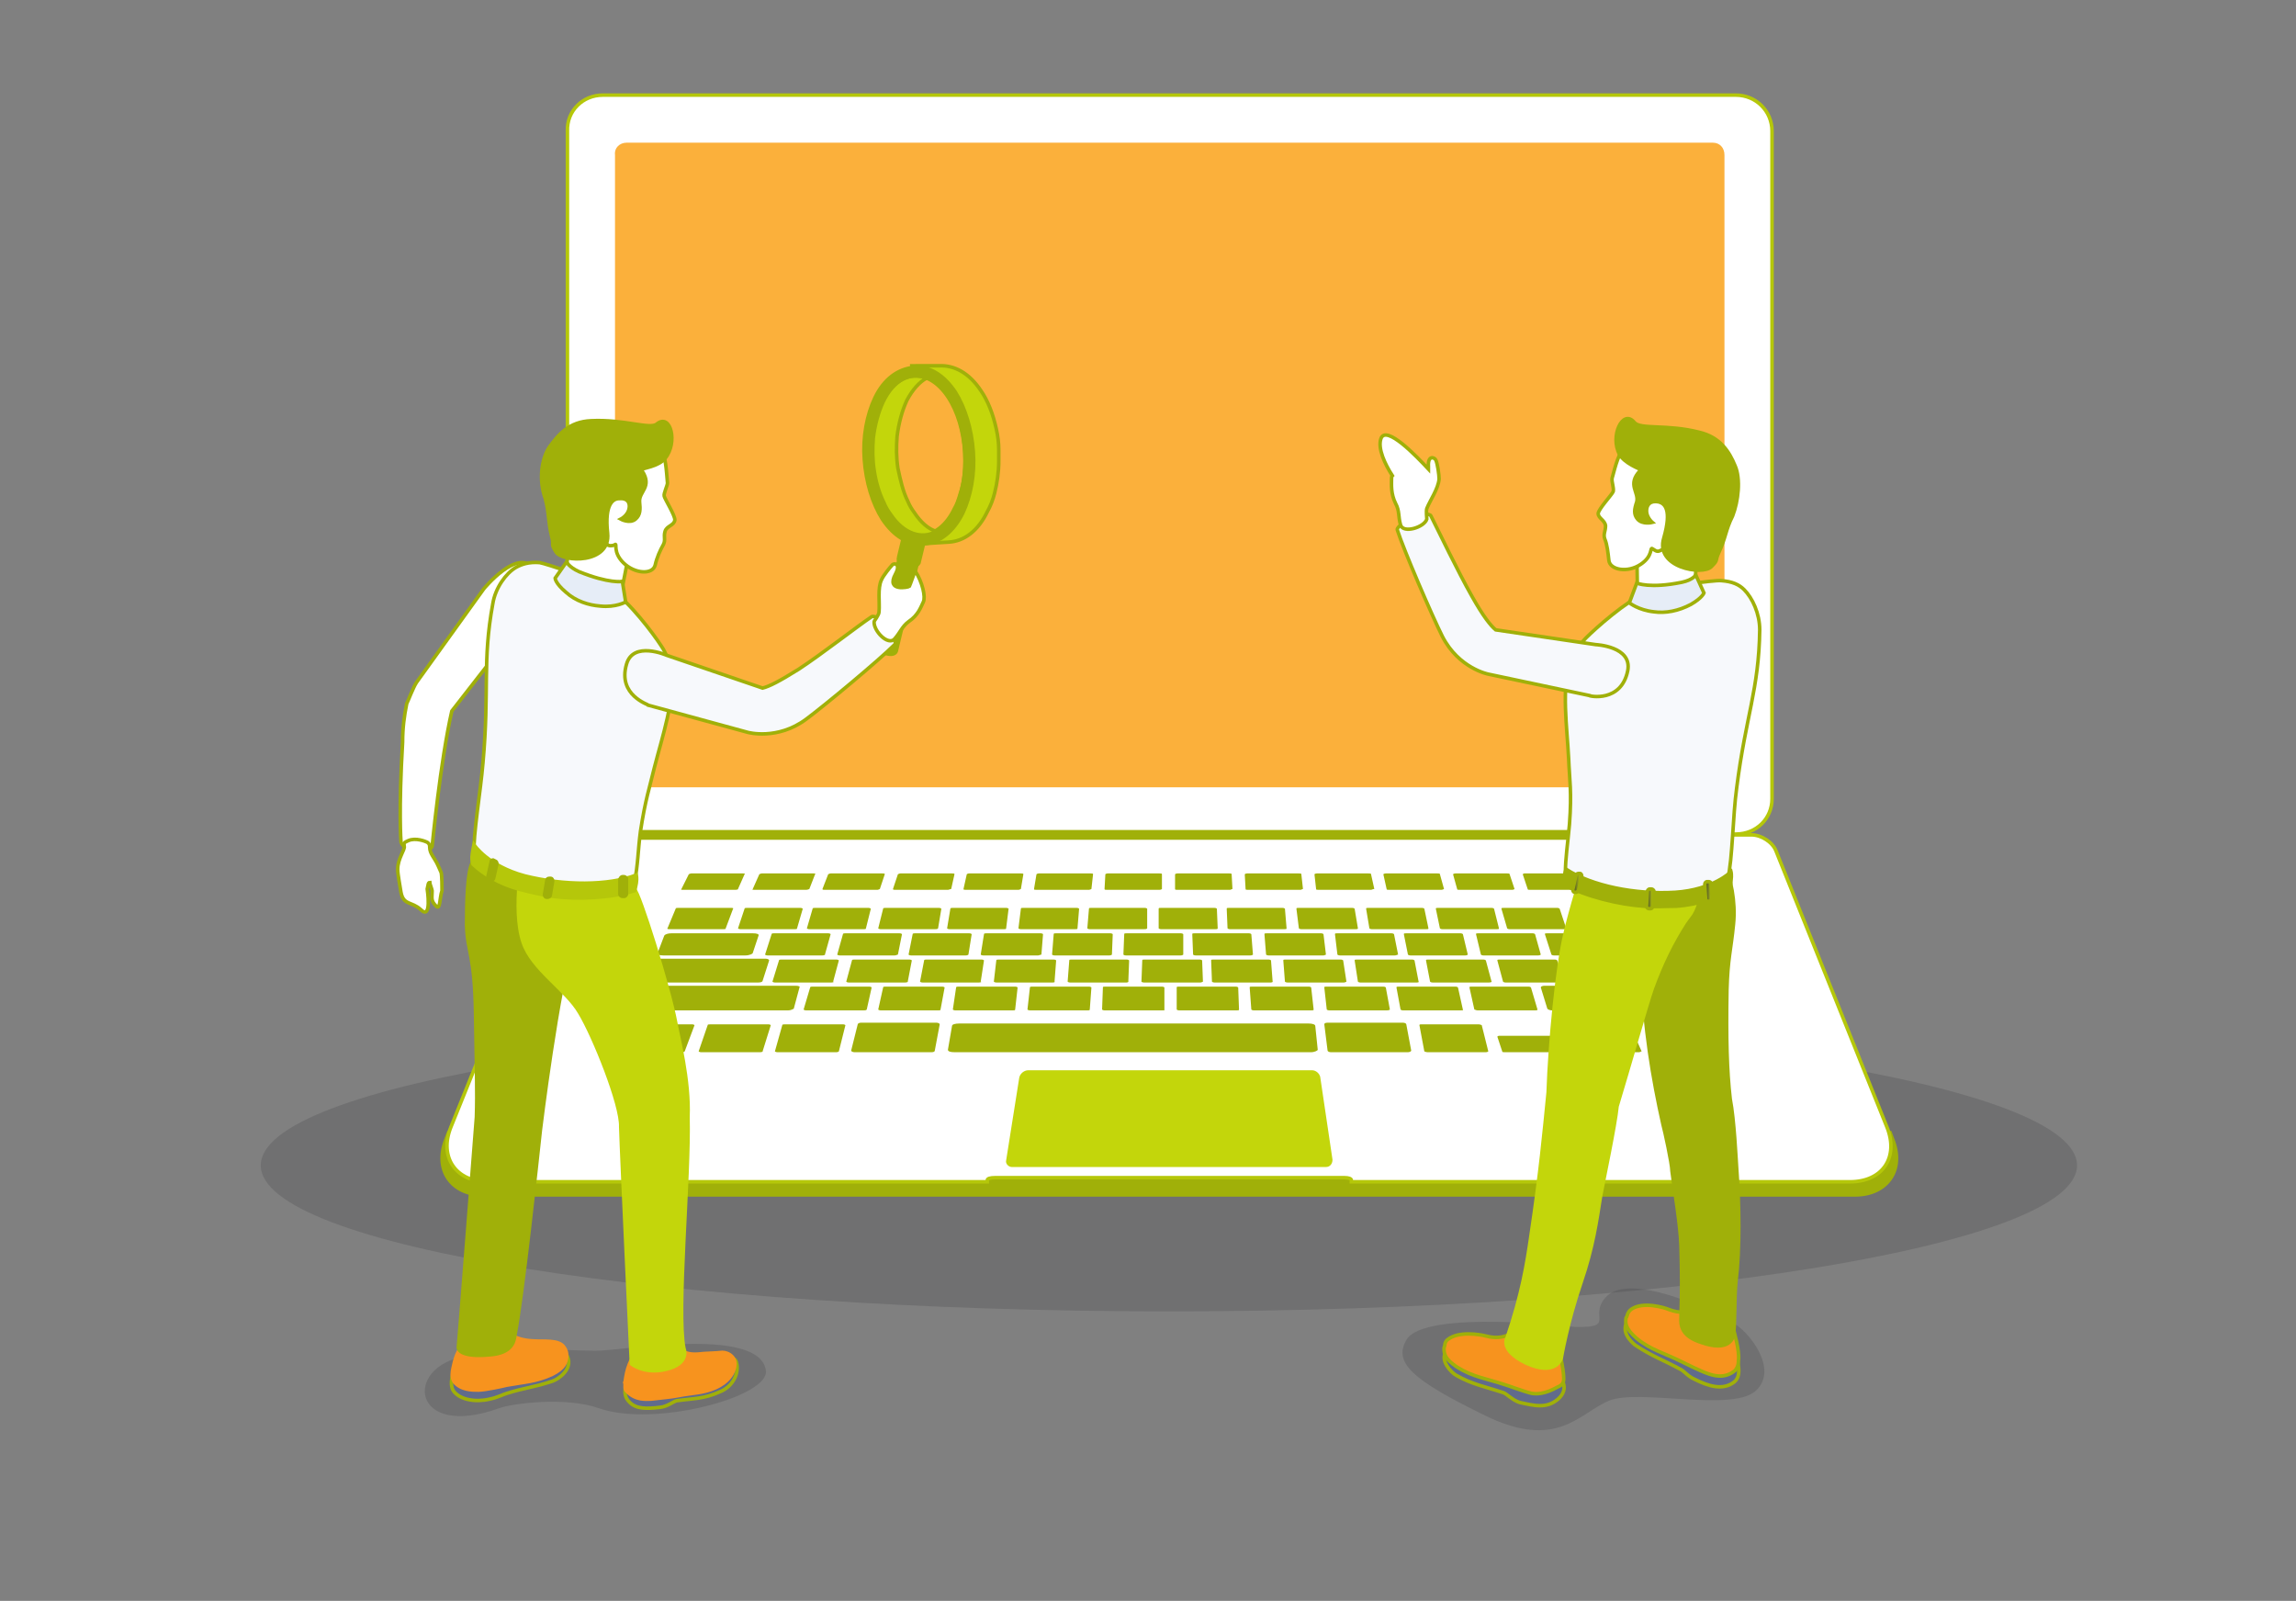 <?xml version="1.0" encoding="utf-8"?>
<!-- Generator: Adobe Illustrator 26.2.1, SVG Export Plug-In . SVG Version: 6.00 Build 0)  -->
<svg version="1.1" id="レイヤー_1" xmlns="http://www.w3.org/2000/svg" xmlns:xlink="http://www.w3.org/1999/xlink" x="0px"
	 y="0px" viewBox="0 0 280 195.2" style="enable-background:new 0 0 280 195.2;" xml:space="preserve">
<rect x="0" y="0" width="280" height="195.2" fill="#808080" stroke="none"/>
<style type="text/css">
	.st0{opacity:0.24;fill:#414046;enable-background:new    ;}
	.st1{fill:#A0B009;stroke:#A0B009;stroke-width:0.43;stroke-miterlimit:10;}
	.st2{fill:#FFFFFF;stroke:#B5C70A;stroke-width:0.43;stroke-miterlimit:10;}
	.st3{fill:#FBB03B;}
	.st4{fill:#C3D60B;}
	.st5{fill:#A0B009;}
	.st6{fill:#616B8C;stroke:#A0B009;stroke-width:0.43;stroke-miterlimit:10;}
	.st7{fill:#F7931E;stroke:#A0B009;stroke-width:0.43;stroke-miterlimit:10;}
	.st8{fill:#C3D60B;stroke:#C3D60B;stroke-width:0.43;stroke-miterlimit:10;}
	.st9{fill:#FFFFFF;stroke:#A0B009;stroke-width:0.43;stroke-miterlimit:10;}
	.st10{fill:#F7931E;stroke:#F7931E;stroke-width:0.43;stroke-miterlimit:10;}
	.st11{fill:#F7F9FC;stroke:#A0B009;stroke-width:0.43;stroke-miterlimit:10;}
	.st12{fill:#B5C70A;stroke:#B5C70A;stroke-width:0.43;stroke-miterlimit:10;}
	.st13{fill:#E6EDF7;stroke:#A0B009;stroke-width:0.43;stroke-miterlimit:10;}
	.st14{fill:#C3D60B;stroke:#A0B009;stroke-width:0.43;stroke-miterlimit:10;}
	.st15{fill:url(#SVGID_1_);stroke:#A0B009;stroke-width:0.43;stroke-miterlimit:10;}
	
		.st16{fill:url(#SVGID_00000035502053653949188770000000554542828987614654_);stroke:#A0B009;stroke-width:0.43;stroke-miterlimit:10;}
	
		.st17{fill:url(#SVGID_00000032644418943405356550000013375980817605423501_);stroke:#A0B009;stroke-width:0.43;stroke-miterlimit:10;}
	.st18{fill:none;}
</style>
<g>
	<g id="a">
	</g>
	<g id="b">
		<g id="c">
			<g>
				<g>
					<g>
						<path class="st0" d="M253.3,142.1c0,9.8-49.6,17.8-110.7,17.8s-110.8-7.9-110.8-17.8s49.6-17.8,110.8-17.8
							S253.3,132.3,253.3,142.1L253.3,142.1z"/>
						<path class="st1" d="M230.5,138.1H54.7c-0.2,0.5-0.3,0.8-0.3,0.8c-1.5,3.7,0.6,6.8,4.6,6.8h167.2c4,0,6.1-3.1,4.6-6.8
							L230.5,138.1L230.5,138.1z"/>
						<path class="st2" d="M230.1,137.4l-13.5-33.6c-0.4-1.1-1.8-2-3-2H71.5c-1.2,0-2.5,0.9-3,2L59.6,126L55,137.4
							c-1.5,3.7,0.6,6.7,4.5,6.7h60.9l0-0.2c0-0.2,0.4-0.3,0.9-0.3H164c0.4,0,0.8,0.1,0.8,0.3l0,0.2h60.8
							C229.6,144.1,231.6,141.1,230.1,137.4L230.1,137.4z"/>
						<path class="st2" d="M73.5,11.6h138.2c2.4,0,4.4,1.9,4.4,4.4v81.4c0,2.4-1.9,4.3-4.4,4.3H73.5c-2.4,0-4.3-1.9-4.3-4.3V16
							C69.1,13.5,71.1,11.6,73.5,11.6z"/>
						<path class="st3" d="M76.4,17.4h132.5c0.8,0,1.4,0.6,1.4,1.5v75.7c0,0.8-0.6,1.4-1.4,1.4H76.4c-0.8,0-1.4-0.6-1.4-1.4V18.9
							C74.9,18,75.6,17.4,76.4,17.4z"/>
						<path class="st4" d="M161.7,142.3h-38.3c-0.4,0-0.8-0.4-0.7-0.8l1.6-10.1c0.1-0.5,0.6-0.9,1.1-0.9H160c0.5,0,0.9,0.4,1,0.8
							l1.5,10.1C162.5,141.9,162.2,142.3,161.7,142.3L161.7,142.3z"/>
						<path class="st5" d="M88.2,113.3h-6.6c-0.2,0-0.3-0.1-0.2-0.1l1-2.4c0-0.1,0.2-0.1,0.3-0.1h6.5c0.2,0,0.3,0.1,0.2,0.1
							l-0.9,2.4C88.5,113.3,88.4,113.3,88.2,113.3z"/>
						<path class="st5" d="M100.3,116.5h-6.7c-0.2,0-0.3-0.1-0.3-0.1l0.8-2.5c0-0.1,0.2-0.1,0.3-0.1h6.6c0.2,0,0.3,0.1,0.3,0.1
							l-0.7,2.5C100.7,116.4,100.5,116.5,100.3,116.5z"/>
						<path class="st5" d="M101.4,119.8h-6.9c-0.2,0-0.3-0.1-0.3-0.1l0.8-2.6c0-0.1,0.2-0.1,0.3-0.1h6.7c0.2,0,0.3,0.1,0.3,0.1
							l-0.7,2.6C101.8,119.7,101.6,119.8,101.4,119.8z"/>
						<path class="st5" d="M105.3,123.2h-7c-0.2,0-0.3-0.1-0.3-0.1l0.8-2.7c0-0.1,0.2-0.1,0.3-0.1h6.9c0.2,0,0.3,0.1,0.3,0.1
							l-0.6,2.7C105.6,123.2,105.5,123.2,105.3,123.2z"/>
						<path class="st5" d="M83.2,128.3H76c-0.2,0-0.3-0.1-0.3-0.1l1.3-3.2c0-0.1,0.2-0.1,0.4-0.1h7c0.2,0,0.3,0.1,0.3,0.1l-1.2,3.2
							C83.5,128.2,83.4,128.3,83.2,128.3L83.2,128.3z"/>
						<path class="st5" d="M92.7,128.3h-7.2c-0.2,0-0.3-0.1-0.3-0.1l1.1-3.2c0-0.1,0.2-0.1,0.4-0.1h7c0.2,0,0.3,0.1,0.3,0.1l-1,3.2
							C93.1,128.2,92.9,128.3,92.7,128.3L92.7,128.3z"/>
						<path class="st5" d="M102,128.3h-7.2c-0.2,0-0.3-0.1-0.3-0.1l0.9-3.2c0-0.1,0.2-0.1,0.4-0.1h7c0.2,0,0.3,0.1,0.3,0.1l-0.8,3.2
							C102.3,128.2,102.2,128.3,102,128.3L102,128.3z"/>
						<path class="st5" d="M113.6,128.3h-9.4c-0.2,0-0.4-0.1-0.4-0.2l0.8-3.2c0-0.1,0.2-0.2,0.4-0.2h9.2c0.2,0,0.4,0.1,0.4,0.2
							l-0.6,3.2C114,128.2,113.9,128.3,113.6,128.3z"/>
						<path class="st5" d="M171.7,128.3h-9.4c-0.2,0-0.4-0.1-0.4-0.2l-0.4-3.2c0-0.1,0.1-0.2,0.4-0.2h9.2c0.2,0,0.4,0.1,0.4,0.2
							l0.6,3.2C172.1,128.2,171.9,128.3,171.7,128.3L171.7,128.3z"/>
						<path class="st5" d="M181.2,128.3h-7.1c-0.2,0-0.4-0.1-0.4-0.1l-0.6-3.2c0-0.1,0.1-0.1,0.3-0.1h6.9c0.2,0,0.4,0.1,0.4,0.1
							l0.8,3.2C181.5,128.2,181.4,128.3,181.2,128.3L181.2,128.3z"/>
						<path class="st5" d="M159.9,128.3h-43.5c-0.5,0-0.8-0.1-0.8-0.3l0.5-2.9c0-0.2,0.4-0.3,0.9-0.3h42.6c0.4,0,0.8,0.1,0.8,0.3
							l0.3,2.9C160.7,128.1,160.3,128.3,159.9,128.3L159.9,128.3z"/>
						<path class="st5" d="M114.4,123.2h-7c-0.2,0-0.3-0.1-0.3-0.1l0.6-2.7c0-0.1,0.2-0.1,0.3-0.1h6.9c0.2,0,0.3,0.1,0.3,0.1
							l-0.5,2.7C114.7,123.2,114.6,123.2,114.4,123.2z"/>
						<path class="st5" d="M123.5,123.2h-7c-0.2,0-0.3-0.1-0.3-0.1l0.4-2.7c0-0.1,0.2-0.1,0.3-0.1h6.9c0.2,0,0.3,0.1,0.3,0.1
							l-0.3,2.7C123.8,123.2,123.7,123.2,123.5,123.2z"/>
						<path class="st5" d="M132.6,123.2h-7c-0.2,0-0.3-0.1-0.3-0.1l0.3-2.7c0-0.1,0.2-0.1,0.3-0.1h6.9c0.2,0,0.3,0.1,0.3,0.1
							l-0.2,2.7C132.9,123.2,132.8,123.2,132.6,123.2L132.6,123.2z"/>
						<path class="st5" d="M141.7,123.2h-7c-0.2,0-0.3-0.1-0.3-0.1l0.1-2.7c0-0.1,0.1-0.1,0.3-0.1h6.9c0.2,0,0.3,0.1,0.3,0.1v2.7
							C142.1,123.2,141.9,123.2,141.7,123.2L141.7,123.2z"/>
						<path class="st5" d="M150.8,123.2h-7c-0.2,0-0.3-0.1-0.3-0.1l0-2.7c0-0.1,0.1-0.1,0.3-0.1h6.9c0.2,0,0.3,0.1,0.3,0.1l0.1,2.7
							C151.1,123.2,151,123.2,150.8,123.2z"/>
						<path class="st5" d="M159.9,123.2h-7c-0.2,0-0.3-0.1-0.3-0.1l-0.2-2.7c0-0.1,0.1-0.1,0.3-0.1h6.9c0.2,0,0.3,0.1,0.3,0.1
							l0.3,2.7C160.2,123.2,160.1,123.2,159.9,123.2L159.9,123.2z"/>
						<path class="st5" d="M169.1,123.2h-7c-0.2,0-0.3-0.1-0.3-0.1l-0.3-2.7c0-0.1,0.1-0.1,0.3-0.1h6.9c0.2,0,0.3,0.1,0.3,0.1
							l0.5,2.7C169.4,123.2,169.2,123.2,169.1,123.2L169.1,123.2z"/>
						<path class="st5" d="M178.1,123.2h-7c-0.2,0-0.3-0.1-0.3-0.1l-0.5-2.7c0-0.1,0.1-0.1,0.3-0.1h6.9c0.2,0,0.3,0.1,0.3,0.1
							l0.6,2.7C178.5,123.2,178.3,123.2,178.1,123.2L178.1,123.2z"/>
						<path class="st5" d="M110.4,119.8h-6.9c-0.2,0-0.3-0.1-0.3-0.1l0.7-2.6c0-0.1,0.2-0.1,0.3-0.1h6.7c0.2,0,0.3,0.1,0.3,0.1
							l-0.5,2.6C110.8,119.7,110.6,119.8,110.4,119.8z"/>
						<path class="st5" d="M119.4,119.8h-6.9c-0.2,0-0.3-0.1-0.3-0.1l0.5-2.6c0-0.1,0.2-0.1,0.3-0.1h6.7c0.2,0,0.3,0.1,0.3,0.1
							l-0.4,2.6C119.8,119.7,119.6,119.8,119.4,119.8z"/>
						<path class="st5" d="M128.4,119.8h-6.9c-0.2,0-0.3-0.1-0.3-0.1l0.3-2.6c0-0.1,0.2-0.1,0.3-0.1h6.7c0.2,0,0.3,0.1,0.3,0.1
							l-0.2,2.6C128.7,119.7,128.6,119.8,128.4,119.8L128.4,119.8z"/>
						<path class="st5" d="M137.4,119.8h-6.9c-0.2,0-0.3-0.1-0.3-0.1l0.2-2.6c0-0.1,0.1-0.1,0.3-0.1h6.7c0.2,0,0.3,0.1,0.3,0.1
							l-0.1,2.6C137.7,119.7,137.5,119.8,137.4,119.8z"/>
						<path class="st5" d="M146.4,119.8h-6.9c-0.2,0-0.3-0.1-0.3-0.1l0.1-2.6c0-0.1,0.1-0.1,0.3-0.1h6.7c0.2,0,0.3,0.1,0.3,0.1
							l0.1,2.6C146.7,119.7,146.5,119.8,146.4,119.8L146.4,119.8z"/>
						<path class="st5" d="M155,119.8h-6.9c-0.2,0-0.3-0.1-0.3-0.1l-0.1-2.6c0-0.1,0.1-0.1,0.3-0.1h6.7c0.2,0,0.3,0.1,0.3,0.1
							l0.2,2.6C155.3,119.7,155.1,119.8,155,119.8L155,119.8z"/>
						<path class="st5" d="M163.9,119.8H157c-0.2,0-0.3-0.1-0.3-0.1l-0.2-2.6c0-0.1,0.1-0.1,0.3-0.1h6.7c0.2,0,0.3,0.1,0.3,0.1
							l0.4,2.6C164.2,119.7,164,119.8,163.9,119.8z"/>
						<path class="st5" d="M172.8,119.8h-6.9c-0.2,0-0.3-0.1-0.3-0.1l-0.4-2.6c0-0.1,0.1-0.1,0.3-0.1h6.7c0.2,0,0.3,0.1,0.3,0.1
							l0.5,2.6C173.1,119.7,173,119.8,172.8,119.8z"/>
						<path class="st5" d="M181.6,119.8h-6.9c-0.2,0-0.3-0.1-0.3-0.1l-0.5-2.6c0-0.1,0.1-0.1,0.3-0.1h6.7c0.2,0,0.3,0.1,0.3,0.1
							l0.7,2.6C182,119.7,181.8,119.8,181.6,119.8L181.6,119.8z"/>
						<path class="st5" d="M190.5,119.8h-6.9c-0.2,0-0.3-0.1-0.3-0.1l-0.7-2.6c0-0.1,0.1-0.1,0.3-0.1h6.7c0.2,0,0.3,0.1,0.3,0.1
							l0.8,2.6C190.8,119.7,190.7,119.8,190.5,119.8L190.5,119.8z"/>
						<path class="st5" d="M187.2,123.2h-7c-0.2,0-0.3-0.1-0.4-0.1l-0.6-2.7c0-0.1,0.1-0.1,0.3-0.1h6.9c0.2,0,0.3,0.1,0.3,0.1
							l0.8,2.7C187.5,123.2,187.3,123.2,187.2,123.2L187.2,123.2z"/>
						<path class="st5" d="M206.2,119.8h-13.2c-0.2,0-0.4-0.1-0.5-0.2l-0.8-2.5c0-0.1,0.1-0.2,0.4-0.2h13c0.2,0,0.4,0.1,0.5,0.2
							l1,2.5C206.6,119.7,206.4,119.8,206.2,119.8L206.2,119.8z"/>
						<path class="st5" d="M207.5,123.2h-18.2c-0.3,0-0.5-0.1-0.6-0.2l-0.8-2.6c0-0.1,0.2-0.2,0.4-0.2h17.8c0.3,0,0.5,0.1,0.6,0.2
							l1.1,2.6C208,123.1,207.8,123.2,207.5,123.2z"/>
						<path class="st5" d="M92.5,119.8H79.1c-0.2,0-0.4-0.1-0.4-0.2l1-2.5c0-0.1,0.2-0.2,0.5-0.2h13.2c0.2,0,0.4,0.1,0.4,0.2
							l-0.8,2.5C93,119.7,92.8,119.8,92.5,119.8L92.5,119.8z"/>
						<path class="st5" d="M96.1,123.2H77.7c-0.3,0-0.5-0.1-0.4-0.2l1.1-2.6c0-0.1,0.3-0.2,0.6-0.2h18.1c0.3,0,0.5,0.1,0.4,0.2
							l-0.7,2.6C96.6,123.1,96.4,123.2,96.1,123.2L96.1,123.2z"/>
						<path class="st5" d="M109.1,116.5h-6.7c-0.2,0-0.3-0.1-0.3-0.1l0.7-2.5c0-0.1,0.2-0.1,0.3-0.1h6.6c0.2,0,0.3,0.1,0.3,0.1
							l-0.5,2.5C109.4,116.4,109.3,116.5,109.1,116.5z"/>
						<path class="st5" d="M117.8,116.5h-6.7c-0.2,0-0.3-0.1-0.3-0.1l0.5-2.5c0-0.1,0.2-0.1,0.3-0.1h6.6c0.2,0,0.3,0.1,0.3,0.1
							l-0.4,2.5C118.1,116.4,118,116.5,117.8,116.5z"/>
						<path class="st5" d="M126.6,116.5h-6.7c-0.2,0-0.3-0.1-0.3-0.1l0.4-2.5c0-0.1,0.2-0.1,0.3-0.1h6.6c0.2,0,0.3,0.1,0.3,0.1
							l-0.2,2.5C126.9,116.4,126.7,116.5,126.6,116.5z"/>
						<path class="st5" d="M135.3,116.5h-6.7c-0.2,0-0.3-0.1-0.3-0.1l0.2-2.5c0-0.1,0.1-0.1,0.3-0.1h6.6c0.2,0,0.3,0.1,0.3,0.1
							l-0.1,2.5C135.6,116.4,135.5,116.5,135.3,116.5z"/>
						<path class="st5" d="M144,116.5h-6.7c-0.2,0-0.3-0.1-0.3-0.1l0.1-2.5c0-0.1,0.1-0.1,0.3-0.1h6.6c0.2,0,0.3,0.1,0.3,0.1l0,2.5
							C144.3,116.4,144.2,116.5,144,116.5z"/>
						<path class="st5" d="M152.5,116.5h-6.7c-0.2,0-0.3-0.1-0.3-0.1l-0.1-2.5c0-0.1,0.1-0.1,0.3-0.1h6.6c0.2,0,0.3,0.1,0.3,0.1
							l0.2,2.5C152.8,116.4,152.7,116.5,152.5,116.5z"/>
						<path class="st5" d="M161.4,116.5h-6.7c-0.2,0-0.3-0.1-0.3-0.1l-0.2-2.5c0-0.1,0.1-0.1,0.3-0.1h6.6c0.2,0,0.3,0.1,0.3,0.1
							l0.3,2.5C161.7,116.4,161.5,116.5,161.4,116.5L161.4,116.5z"/>
						<path class="st5" d="M170.1,116.5h-6.7c-0.2,0-0.3-0.1-0.3-0.1l-0.3-2.5c0-0.1,0.1-0.1,0.3-0.1h6.6c0.2,0,0.3,0.1,0.3,0.1
							l0.5,2.5C170.4,116.4,170.3,116.5,170.1,116.5L170.1,116.5z"/>
						<path class="st5" d="M178.7,116.5H172c-0.2,0-0.3-0.1-0.3-0.1l-0.5-2.5c0-0.1,0.1-0.1,0.3-0.1h6.6c0.2,0,0.3,0.1,0.3,0.1
							l0.6,2.5C179,116.4,178.9,116.5,178.7,116.5L178.7,116.5z"/>
						<path class="st5" d="M187.6,116.5h-6.7c-0.2,0-0.3-0.1-0.3-0.1l-0.6-2.5c0-0.1,0.1-0.1,0.3-0.1h6.6c0.2,0,0.3,0.1,0.3,0.1
							l0.7,2.5C187.9,116.4,187.8,116.5,187.6,116.5L187.6,116.5z"/>
						<path class="st5" d="M196.2,116.5h-6.7c-0.2,0-0.3-0.1-0.3-0.1l-0.8-2.5c0-0.1,0.1-0.1,0.3-0.1h6.6c0.2,0,0.3,0.1,0.3,0.1
							l0.9,2.5C196.5,116.4,196.3,116.5,196.2,116.5L196.2,116.5z"/>
						<path class="st5" d="M205,116.5h-6.7c-0.2,0-0.3-0.1-0.3-0.1l-0.9-2.5c0-0.1,0.1-0.1,0.3-0.1h6.6c0.2,0,0.3,0.1,0.3,0.1l1,2.5
							C205.2,116.4,205.1,116.5,205,116.5L205,116.5z"/>
						<path class="st5" d="M96.9,113.3h-6.6c-0.2,0-0.3-0.1-0.3-0.1l0.8-2.4c0-0.1,0.2-0.1,0.3-0.1h6.5c0.2,0,0.3,0.1,0.3,0.1
							l-0.7,2.4C97.2,113.3,97.1,113.3,96.9,113.3L96.9,113.3z"/>
						<path class="st5" d="M105.3,113.3h-6.6c-0.2,0-0.3-0.1-0.3-0.1l0.7-2.4c0-0.1,0.2-0.1,0.3-0.1h6.5c0.2,0,0.3,0.1,0.3,0.1
							l-0.6,2.4C105.6,113.3,105.5,113.3,105.3,113.3L105.3,113.3z"/>
						<path class="st5" d="M114,113.3h-6.6c-0.2,0-0.3-0.1-0.3-0.1l0.6-2.4c0-0.1,0.2-0.1,0.3-0.1h6.5c0.2,0,0.3,0.1,0.3,0.1
							l-0.4,2.4C114.3,113.3,114.2,113.3,114,113.3z"/>
						<path class="st5" d="M122.4,113.3h-6.6c-0.2,0-0.3-0.1-0.3-0.1l0.4-2.4c0-0.1,0.2-0.1,0.3-0.1h6.5c0.2,0,0.3,0.1,0.3,0.1
							l-0.3,2.4C122.7,113.3,122.6,113.3,122.4,113.3L122.4,113.3z"/>
						<path class="st5" d="M131.1,113.3h-6.6c-0.2,0-0.3-0.1-0.3-0.1l0.3-2.4c0-0.1,0.1-0.1,0.3-0.1h6.5c0.2,0,0.3,0.1,0.3,0.1
							l-0.2,2.4C131.4,113.3,131.3,113.3,131.1,113.3z"/>
						<path class="st5" d="M139.5,113.3h-6.6c-0.2,0-0.3-0.1-0.3-0.1l0.2-2.4c0-0.1,0.1-0.1,0.3-0.1h6.5c0.2,0,0.3,0.1,0.3,0.1
							l0,2.4C139.8,113.3,139.7,113.3,139.5,113.3L139.5,113.3z"/>
						<path class="st5" d="M148.2,113.3h-6.6c-0.2,0-0.3-0.1-0.3-0.1l0-2.4c0-0.1,0.1-0.1,0.3-0.1h6.5c0.2,0,0.3,0.1,0.3,0.1
							l0.1,2.4C148.5,113.3,148.3,113.3,148.2,113.3L148.2,113.3z"/>
						<path class="st5" d="M156.6,113.3H150c-0.2,0-0.3-0.1-0.3-0.1l-0.1-2.4c0-0.1,0.1-0.1,0.3-0.1h6.5c0.2,0,0.3,0.1,0.3,0.1
							l0.2,2.4C156.9,113.3,156.8,113.3,156.6,113.3z"/>
						<path class="st5" d="M165.3,113.3h-6.6c-0.2,0-0.3-0.1-0.3-0.1l-0.3-2.4c0-0.1,0.1-0.1,0.3-0.1h6.5c0.2,0,0.3,0.1,0.3,0.1
							l0.4,2.4C165.6,113.3,165.4,113.3,165.3,113.3z"/>
						<path class="st5" d="M173.9,113.3h-6.6c-0.2,0-0.3-0.1-0.3-0.1l-0.4-2.4c0-0.1,0.1-0.1,0.3-0.1h6.5c0.2,0,0.3,0.1,0.3,0.1
							l0.5,2.4C174.2,113.3,174.1,113.3,173.9,113.3L173.9,113.3z"/>
						<path class="st5" d="M182.5,113.3h-6.6c-0.2,0-0.3-0.1-0.3-0.1l-0.5-2.4c0-0.1,0.1-0.1,0.3-0.1h6.5c0.2,0,0.3,0.1,0.3,0.1
							l0.6,2.4C182.8,113.3,182.7,113.3,182.5,113.3L182.5,113.3z"/>
						<path class="st5" d="M190.7,113.3h-6.6c-0.2,0-0.3-0.1-0.3-0.1l-0.7-2.4c0-0.1,0.1-0.1,0.3-0.1h6.5c0.2,0,0.3,0.1,0.3,0.1
							l0.8,2.4C191,113.3,190.9,113.3,190.7,113.3L190.7,113.3z"/>
						<path class="st5" d="M203.1,113.3h-9.8c-0.5,0-0.9-0.1-0.9-0.3l-0.7-2c-0.1-0.2,0.3-0.3,0.7-0.3h9.7c0.4,0,0.9,0.1,0.9,0.3
							l0.8,2C203.8,113.2,203.5,113.3,203.1,113.3L203.1,113.3z"/>
						<path class="st5" d="M89.7,108.5h-6.4c-0.2,0-0.3,0-0.2-0.1l0.9-1.8c0,0,0.2-0.1,0.3-0.1h6.3c0.2,0,0.3,0,0.2,0.1l-0.8,1.8
							C90.1,108.4,89.9,108.5,89.7,108.5z"/>
						<path class="st5" d="M98.3,108.5H92c-0.2,0-0.3,0-0.2-0.1l0.8-1.8c0,0,0.2-0.1,0.3-0.1h6.3c0.2,0,0.3,0,0.2,0.1l-0.7,1.8
							C98.7,108.4,98.5,108.5,98.3,108.5z"/>
						<path class="st5" d="M107,108.5h-6.4c-0.2,0-0.3,0-0.3-0.1l0.7-1.8c0,0,0.2-0.1,0.3-0.1h6.3c0.2,0,0.3,0,0.3,0.1l-0.6,1.8
							C107.3,108.4,107.1,108.5,107,108.5z"/>
						<path class="st5" d="M115.6,108.5h-6.4c-0.2,0-0.3,0-0.3-0.1l0.6-1.8c0,0,0.2-0.1,0.3-0.1h6.3c0.2,0,0.3,0,0.3,0.1l-0.4,1.8
							C115.9,108.4,115.7,108.5,115.6,108.5z"/>
						<path class="st5" d="M124.2,108.5h-6.4c-0.2,0-0.3,0-0.3-0.1l0.4-1.8c0,0,0.1-0.1,0.3-0.1h6.3c0.2,0,0.3,0,0.3,0.1l-0.3,1.8
							C124.5,108.4,124.3,108.5,124.2,108.5z"/>
						<path class="st5" d="M132.8,108.5h-6.4c-0.2,0-0.3,0-0.3-0.1l0.3-1.8c0,0,0.1-0.1,0.3-0.1h6.3c0.2,0,0.3,0,0.3,0.1l-0.2,1.8
							C133.1,108.4,132.9,108.5,132.8,108.5z"/>
						<path class="st5" d="M141.4,108.5H135c-0.2,0-0.3,0-0.3-0.1l0.1-1.8c0,0,0.1-0.1,0.3-0.1h6.3c0.2,0,0.3,0,0.3,0.1l0,1.8
							C141.7,108.4,141.6,108.5,141.4,108.5z"/>
						<path class="st5" d="M150,108.5h-6.4c-0.2,0-0.3,0-0.3-0.1l0-1.8c0,0,0.1-0.1,0.3-0.1h6.3c0.2,0,0.3,0,0.3,0.1l0.1,1.8
							C150.2,108.4,150.1,108.5,150,108.5z"/>
						<path class="st5" d="M158.6,108.5h-6.4c-0.2,0-0.3,0-0.3-0.1l-0.1-1.8c0,0,0.1-0.1,0.3-0.1h6.3c0.2,0,0.3,0,0.3,0.1l0.2,1.8
							C158.8,108.4,158.7,108.5,158.6,108.5z"/>
						<path class="st5" d="M167.2,108.5h-6.4c-0.2,0-0.3,0-0.3-0.1l-0.2-1.8c0,0,0.1-0.1,0.3-0.1h6.3c0.2,0,0.3,0,0.3,0.1l0.4,1.8
							C167.4,108.4,167.3,108.5,167.2,108.5z"/>
						<path class="st5" d="M175.8,108.5h-6.4c-0.2,0-0.3,0-0.3-0.1l-0.4-1.8c0,0,0.1-0.1,0.3-0.1h6.3c0.2,0,0.3,0,0.3,0.1l0.5,1.8
							C176.1,108.4,175.9,108.5,175.8,108.5L175.8,108.5z"/>
						<path class="st5" d="M184.4,108.5H178c-0.2,0-0.3,0-0.3-0.1l-0.5-1.8c0,0,0.1-0.1,0.3-0.1h6.3c0.2,0,0.3,0,0.3,0.1l0.6,1.8
							C184.7,108.4,184.6,108.5,184.4,108.5z"/>
						<path class="st5" d="M193,108.5h-6.4c-0.2,0-0.3,0-0.3-0.1l-0.6-1.8c0,0,0.1-0.1,0.2-0.1h6.3c0.2,0,0.3,0,0.3,0.1l0.8,1.8
							C193.3,108.4,193.2,108.5,193,108.5z"/>
						<path class="st5" d="M199.1,125.9h-6.4c-0.2,0-0.3,0-0.3-0.1l-0.6-1.8c0,0,0.1-0.1,0.2-0.1h6.3c0.2,0,0.3,0,0.3,0.1l0.8,1.8
							C199.4,125.9,199.3,125.9,199.1,125.9z"/>
						<path class="st5" d="M199.9,128.3h-6.4c-0.2,0-0.3,0-0.3-0.1l-0.6-1.8c0,0,0.1-0.1,0.2-0.1h6.3c0.2,0,0.3,0,0.3,0.1l0.8,1.8
							C200.1,128.2,200,128.3,199.9,128.3z"/>
						<path class="st5" d="M189.9,128.3h-6.4c-0.2,0-0.3,0-0.3-0.1l-0.6-1.8c0,0,0.1-0.1,0.2-0.1h6.3c0.2,0,0.3,0,0.3,0.1l0.8,1.8
							C190.2,128.2,190.1,128.3,189.9,128.3z"/>
						<path class="st5" d="M209.2,128.3h-6.4c-0.2,0-0.3,0-0.3-0.1l-0.6-1.8c0,0,0.1-0.1,0.2-0.1h6.3c0.2,0,0.3,0,0.3,0.1l0.8,1.8
							C209.4,128.2,209.4,128.3,209.2,128.3z"/>
						<path class="st5" d="M201.5,108.5h-6.4c-0.2,0-0.3,0-0.3-0.1l-0.6-1.8c0,0,0.1-0.1,0.2-0.1h6.3c0.2,0,0.3,0,0.3,0.1l0.8,1.8
							C201.8,108.4,201.7,108.5,201.5,108.5z"/>
						<path class="st5" d="M90.9,116.5H80.9c-0.5,0-0.8-0.1-0.7-0.3l0.8-2.1c0.1-0.2,0.5-0.3,0.9-0.3h9.9c0.5,0,0.8,0.1,0.7,0.3
							l-0.7,2.1C91.8,116.3,91.4,116.5,90.9,116.5L90.9,116.5z"/>
						<path class="st5" d="M75.5,101.2h134.2c0.2,0,0.3,0.1,0.3,0.3v0.6c0,0.2-0.1,0.3-0.3,0.3H75.5c-0.2,0-0.3-0.1-0.3-0.3v-0.6
							C75.2,101.3,75.3,101.2,75.5,101.2z"/>
					</g>
					<g id="d">
						<path class="st0" d="M192.1,161.8c0,0-18.5-2.2-20.6,1.6c-1.6,2.8,0.8,4.9,9.6,9.2s11.5-0.3,15.1-1.8s15,1.4,17.9-1.2
							s-0.8-7.3-2.9-8.4c-5.9-3.2-13-5.5-15.3-3.1C193.6,160.5,197.2,161.9,192.1,161.8L192.1,161.8z"/>
						<g>
							<path class="st6" d="M186.1,166.8c-1.7-1-2.3-1.5-4.9-2.1c-0.8-0.2-3.7-1.1-4.8,0.1c-0.9,1,0.6,2.6,1.2,2.9
								c1.9,1.1,3.6,1.4,5.7,2.1c0.4,0.1,1.1,0.9,2,1.2c1.8,0.4,3.3,0.8,4.7-0.4c1.5-1.3,0.4-2.8-0.4-3.1
								C188.9,167.1,187.5,167.6,186.1,166.8L186.1,166.8z"/>
							<path class="st7" d="M190.7,168.1c0-1.2-0.6-3.6-0.6-3.6c-0.1-0.6-0.9-0.9-1.5-1.1c-0.8-0.3-1.6-0.7-3.1-1.1
								c-0.9-0.3-1.7,1.3-4.3,0.6c-0.8-0.2-3.3-0.6-4.6,0.4c-0.3,0.2-0.4,0.5-0.4,0.7c0,0.1-0.1,0.3-0.1,0.4c0,0.7,0.1,1.3,1.6,2.3
								c1.9,1.2,3.6,1.4,5.7,2.1c0.4,0.1,2.5,0.9,3.4,1.1c0.6,0.1,1.6,0.1,3.2-0.8C190.5,168.9,190.7,168.6,190.7,168.1L190.7,168.1
								z"/>
						</g>
						<g>
							<path class="st6" d="M208,164.1c-1.6-1.2-2.1-1.8-4.6-2.7c-0.7-0.3-3.8-1.8-4.8-0.5c-1.1,1.4,0.3,2.7,0.8,3.1
								c2.1,1.4,3.4,1.8,5.6,3c0.4,0.2,0.8,0.8,1.7,1.2c1.6,0.8,3.4,1.4,4.8,0.3c1.1-0.9,0.2-3,0.2-3
								C211,165.2,209.3,165.1,208,164.1L208,164.1z"/>
							<path class="st7" d="M212,165.9c0.2-1.1-0.6-3.8-0.6-3.8s-2-1.9-3.5-2.5c-0.8-0.4-1.8,1-4.3,0.1c-0.7-0.3-3.2-1-4.6-0.1
								c-0.3,0.2-0.4,0.4-0.5,0.6c0,0-0.1,0.4-0.2,0.5c-0.1,0.6-0.1,1.3,1.3,2.5c1.7,1.4,3.4,1.8,5.4,2.8c0.4,0.2,2.4,1.2,3.3,1.5
								c0.6,0.2,2,0.7,3.3-0.4C212,166.6,212,166.2,212,165.9L212,165.9z"/>
						</g>
						<g>
							<path class="st1" d="M211.7,156.3c0.5-4,0.4-9.6,0.1-13.7c-0.1-1.4-0.3-6-0.8-8.6c-0.4-3.5-0.5-7.4-0.4-13.3
								c0.1-3.8,0.5-4.9,0.8-8c0.3-2.8-0.4-5.8-1-6.8c-0.6-0.9-2.9-0.6-4-0.5c-1.9,0.1-5.8,1.9-6.1,4.2c-0.5,3.9,0.1,3.8,0.1,9.4
								c0,5.7,1.2,12.8,2.4,18.1c0.2,0.7,1.1,4.8,1.1,5.7c0.3,2.4,1,6.4,1.1,9.1c0.1,3.9,0.1,5.2,0,8.7c-0.1,1.3,0.3,2.4,2.5,3.1
								c3.4,1.2,3.9-0.6,3.9-1C211.6,161.7,211.5,158.1,211.7,156.3L211.7,156.3z"/>
							<path class="st8" d="M207.7,104.6c0,0-12.2-0.7-13.9-0.1c-0.5,0.2-2.5,7.4-2.9,9.2c-1,4-1.9,13.5-2.1,19.5
								c-0.5,5-0.9,9.5-2.1,17.5c-0.5,3.5-1.1,7.1-2.9,12.4c0,0-1,1.5,2.3,3.1c3.7,1.7,4.3-0.6,4.3-0.6s0.7-4.2,2.4-9.2
								c1.5-4.4,1.9-7.5,2.4-10.6c0.3-1.6,1.8-8.7,2-10.9c1.4-4.6,3.6-12.4,4.3-14.4c1.1-3,2.3-5.5,3.9-8c0.2-0.3,0.5-0.7,0.8-1.1
								C207.4,109.5,207.7,104.5,207.7,104.6L207.7,104.6z"/>
						</g>
					</g>
					<g id="e">
						<path class="st0" d="M93.4,167.1c0.5,3.2-13.6,7-20.4,4.6c-4-1.4-10.4-0.6-12.1,0c-10.8,3.9-11.7-5.1-4.2-6.3
							c7.8-1.3,11.8-0.7,15.9-0.7C75.3,164.8,92.6,161.6,93.4,167.1L93.4,167.1z"/>
						<g>
							<path class="st9" d="M63.2,76.3c0,0,4.3-3.6,1.8-7c-1.9-2.5-6,2.5-6,2.5l-8.2,11.4c-0.4,0.6-1,2.2-1.2,2.6
								c-0.3,1.5-0.5,2.9-0.5,4.7c-0.5,8.4-0.2,12.1-0.2,12.1s0,0.9,1.9,1.1c1.7,0.2,1.9-0.5,1.9-0.5s1-10.4,2.4-16.5L63.2,76.3
								L63.2,76.3z"/>
							<path class="st9" d="M52.1,108.4c0.1-0.4,0.1-0.8,0.3-0.8c0,0.1,0.3,0.9,0.3,1c0,0.9-0.2,1.2,0.5,1.9c0.5,0.5,0.4-1,0.7-1.9
								c0-0.4,0-1.8-0.1-2.2c-0.1-0.2-0.2-0.5-0.4-0.9c-0.4-0.9-1-1.4-1-2.2c0-0.2,0-0.4-0.3-0.6c-0.2-0.1-1.4-0.6-2.3-0.2
								c-0.4,0.2-0.6,0.2-0.5,0.7c0.1,0.4-0.8,1.5-0.8,2.8c0,0.6,0.3,2.1,0.4,2.8c0.3,1.6,1.3,1.1,2.4,2.1
								C52.7,112.3,52.1,108.4,52.1,108.4L52.1,108.4z"/>
						</g>
						<g>
							<path class="st6" d="M59.5,166.4c1.8-0.8,2.4-1.2,5.1-1.5c0.8-0.1,4-1,4.6,0.5c0.7,1.6-1.2,2.8-1.8,3
								c-2.4,0.8-3.4,0.8-5.6,1.5c-0.4,0.1-1.1,0.5-2.1,0.7c-1.7,0.4-3.6,0.1-4.4-1c-0.6-0.9,0.1-2.6,0.1-2.6
								C56.1,166.9,58,167,59.5,166.4L59.5,166.4z"/>
							<path class="st10" d="M55.2,167.1c0,0,0.3-1.9,0.9-2.6c0.8-1,3-2.1,4.5-2.4c0.9-0.1,1.8,1.3,4.4,1.4c1.2,0.1,3.2-0.2,3.8,0.8
								c0.3,0.4,0.3,0.8,0.3,0.8s0,0.3,0,0.4c-0.1,0.6-0.2,1.3-1.8,2.1c-2,0.9-3.3,0.9-5.5,1.3c-0.4,0.1-2.6,0.6-3.5,0.6
								c-0.7,0-2.1,0-2.9-1C55,167.9,55.2,167.1,55.2,167.1L55.2,167.1z"/>
						</g>
						<g>
							<path class="st6" d="M80.6,167.8c1.7-0.7,2.3-1.1,4.8-1.4c0.7-0.1,4-1.7,4.4-0.3c0.4,1.4-0.5,3-2,3.6c-2,0.9-3.2,0.8-5.3,1.1
								c-0.4,0.1-1.1,0.7-2,0.8c-1.7,0.2-2.9,0.2-3.7-0.6c-1.2-1.1-0.3-2.9,0.5-3.1C78,167.8,79.2,168.3,80.6,167.8L80.6,167.8z"/>
							<path class="st10" d="M77.4,165.2c0.4-0.4,1-0.7,1.5-0.9c0.7-0.2,1.7-0.1,3.1-0.3c0.8-0.1,0.8,1.3,3.2,1.1
								c0.7-0.1,2.1-0.1,2.9-0.2c0.7,0,1.9,0.6,1.4,2.1c-0.2,0.6-0.7,1.5-2.2,2.2c-1.6,0.7-2.6,0.6-4.7,1c-0.4,0.1-2.3,0.3-3.2,0.4
								c-0.6,0-1.9,0.2-3-1c-0.3-0.3-0.1-0.7-0.2-1C76.3,168.5,76.3,166.6,77.4,165.2L77.4,165.2z"/>
						</g>
						<g>
							<path class="st1" d="M55.9,164.2c0.1-0.9,2.2-27.9,2.2-28c0.1-3.1,0-5.9-0.1-12.4c-0.1-7.5-1-7.6-1.1-11
								c0-2.8,0.1-6.6,0.7-7.6c0.5-1,2.6,0,3.7,0c1.9,0,4.8,2,6.3,3.8c0.7,0.8,4-0.1,2.4,5.2c-2,6.3-4.1,23.6-4.1,23.6
								c-0.4,3.7-2.2,20.5-3.1,25c-0.1,0.6-0.2,2.2-3.1,2.4C56.5,165.5,55.8,164.7,55.9,164.2L55.9,164.2z"/>
							<path class="st8" d="M63.9,103.7c0,0,11.8,4,13.5,4.8c0.5,0.2,4.2,11.9,5,16.2c0.3,1.7,1.7,7,1.5,11.5
								c0.2,7.3-1.4,23.7-0.5,28.2c0,0,0.7,1.6-1.6,2.4c-3,1-4.8-0.5-4.8-0.5s-1.2-25.3-1.3-28.9c0.1-2.7-3.3-11.1-5-13.9
								c-1.6-2.8-5.8-5.3-6.9-8.6C62.4,110.7,63.9,103.7,63.9,103.7L63.9,103.7z"/>
						</g>
						<g>
							<path class="st11" d="M60.1,73.6c0.3-1.9,1.6-3.7,2.8-4.4c0.7-0.4,1.6-0.7,2.9-0.6c0.7,0.1,7.1,2.2,8.7,3.3
								c2.2,1.4,5.2,5.4,6.1,6.8c0.8,1.1,1.2,2.8,1.3,3.2c0.4,3.4-1.1,7.8-2.1,11.7c-0.6,2.5-1.1,3.9-1.7,7.8
								c-0.3,2.3-0.3,4.1-0.7,6c-0.3,1.4-3.3,1.6-6.3,1.6c-2.8,0-5.5-0.3-8.9-1.8c-3-1.3-4.4-2.3-4.4-3c-0.1-2.5,0.8-7.6,1.1-11.2
								C59.7,84.1,58.8,80.7,60.1,73.6L60.1,73.6z"/>
							<g>
								<path class="st9" d="M69.6,64.9l7.4,1.1l-1.3,6.6c-0.1,0.4-0.8,0.8-2.2,0.7c-1.7-0.1-4.8-0.8-4.5-3.2
									C69,69.5,69.6,64.9,69.6,64.9z"/>
								<path class="st9" d="M66.9,58.6c0.3,7.3,6.7,6.2,6.7,6.7c-0.1,0.7,0.3,1,0.6,1.2c0.3,0.1,0.7,0,0.8-0.1
									c0.3-0.2-0.3,0.9,1,2.2c1.4,1.4,3.6,1.5,3.9,0.3c0.2-0.9,0.6-1.8,1-2.5c0.3-0.6,0-0.9,0.2-1.6c0.2-0.7,1.1-0.7,1.2-1.4
									c0-0.6-1.2-2.5-1.3-2.9c-0.1-0.3,0.4-1.3,0.4-1.6c-0.3-3.4-0.2-5.8-5.1-6.6C70.5,51.2,66.7,53.7,66.9,58.6L66.9,58.6z"/>
								<path class="st1" d="M67,54.5c1.1-1.5,2.4-3.1,5.1-3.2c4-0.2,7.2,1.1,8,0.4c1.7-1.4,2.6,2.3,1,4.2c-0.8,1-2.8,1.2-3,1.4
									c0.1,0,0.1,0.1,0.2,0.1c1.3,2-0.4,2.5-0.3,3.8c0.1,0.9,0.1,1.6-0.5,2.1c-0.7,0.6-1.8,0-1.8,0s0.8-0.4,1-1.2
									c0.2-0.8-0.2-1.4-1.2-1.3c-0.7,0-1.8,0.6-1.4,4.2c0.4,3.8-5.5,3.6-6.3,2.3c-0.7-1.1-0.2-0.7-0.5-1.8c-0.5-2-0.3-2.8-0.8-4.7
									C65.7,58.6,66,56,67,54.5z"/>
							</g>
							<g>
								<path class="st12" d="M67.4,109.3c-1.3-0.2-2.7-0.5-3.8-0.8c-2.8-0.7-4.7-2-5.9-3.1c-0.1-0.1-0.2-0.7-0.1-1.3
									c0.1-0.7,0.2-1.1,0.2-1.1c0,0,1.7,2.6,6.2,3.8c4.8,1.2,10.2,1.2,13.6-0.1c0,0,0.1,0.4,0,1c-0.1,0.6-0.2,0.9-0.2,0.9
									C74.6,109.5,70.5,109.7,67.4,109.3L67.4,109.3z"/>
								<path class="st1" d="M60.2,104.9l0.2,0.1c0.1,0,0.2,0.2,0.2,0.3l-0.4,1.8c0,0.1-0.2,0.2-0.3,0.2l-0.2-0.1
									c-0.1,0-0.2-0.2-0.2-0.3l0.4-1.8C59.9,104.9,60.1,104.8,60.2,104.9z"/>
								<path class="st1" d="M75.9,106.9l0.2,0c0.1,0,0.3,0.1,0.3,0.3l0,1.8c0,0.1-0.1,0.3-0.3,0.3l-0.2,0c-0.1,0-0.3-0.1-0.3-0.3
									l0-1.8C75.7,107,75.8,106.9,75.9,106.9z"/>
								<path class="st1" d="M67,107.1l0.2,0c0.1,0,0.2,0.2,0.2,0.3l-0.3,1.8c0,0.1-0.2,0.2-0.3,0.2l-0.2,0c-0.1,0-0.2-0.2-0.2-0.3
									l0.3-1.8C66.7,107.2,66.8,107.1,67,107.1z"/>
							</g>
							<path class="st13" d="M69.1,68.5c0,0,0.2,0.6,1.5,1.2c3.7,1.5,5.3,1.2,5.3,1.2l0.4,2.5c0,0-1.2,0.7-3.1,0.5
								c-1.4-0.1-3-0.6-4.2-1.7c-1.3-1.1-1.3-1.7-1.3-1.7L69.1,68.5L69.1,68.5z"/>
							<g>
								<g>
									<path class="st1" d="M109.3,79.4l2.8-11.7c0.1-0.3-0.2-0.7-0.9-1c-0.7-0.1-1.2,0.1-1.3,0.3c0,0,0,0.1,0,0.1l-2.8,11.7
										c-0.1,0.3,0.2,0.7,1,0.9C108.8,79.9,109.2,79.7,109.3,79.4L109.3,79.4z"/>
									<path class="st1" d="M109.8,68.6c0.4,0.4,1.2,0.6,1.8,0.4c0.3-0.1,0.5-0.3,0.5-0.5l0.7-2.9l-2.5-0.6l-0.7,2.9
										c0,0,0,0.1,0,0.1C109.5,68.2,109.6,68.4,109.8,68.6z"/>
									<g>
										<path class="st14" d="M114.5,44.6c1.9-0.1,3.7,0.9,5.1,3c0.9,1.3,1.5,2.9,1.9,4.7c0.2,0.9,0.3,1.7,0.3,2.6
											c0,0.5,0,0.9,0,1.3c0,1.4-0.2,2.7-0.5,3.9c-0.2,0.8-0.5,1.6-0.9,2.3c-1.1,2.3-2.8,3.6-4.7,3.7l-3.2,0.2l-0.1-1.1
											c1.5,0,3-1.1,4-3.2c0.3-0.5,0.5-1.1,0.7-1.8c0.4-1.2,0.6-2.5,0.6-3.9c0-1.3-0.1-2.6-0.4-3.9c-0.3-1.5-0.9-3-1.7-4.2
											c-1.3-1.9-2.8-2.7-4.3-2.5l-0.1-1.1L114.5,44.6L114.5,44.6z"/>
										<path class="st14" d="M107.7,49c-0.6,1.3-1,2.8-1.2,4.4c-0.1,1.3-0.1,2.6,0.1,3.9c0.2,1.4,0.6,2.8,1.2,4
											c0.2,0.5,0.5,1,0.8,1.4c1.6,2.4,3.8,3.1,5.6,2.1c-1-0.3-1.9-1.1-2.7-2.3c-0.3-0.4-0.6-0.9-0.8-1.4c-0.6-1.2-0.9-2.6-1.2-4
											c-0.2-1.3-0.2-2.6-0.1-3.9c0.2-1.6,0.6-3.1,1.2-4.4c0.7-1.3,1.5-2.2,2.4-2.7C111,45.3,109,46.3,107.7,49L107.7,49z"/>
										<path class="st1" d="M106.7,48.5c-1,2.1-1.5,4.8-1.3,7.5c0.2,2.8,1,5.4,2.2,7.3c1.4,2.1,3.2,3.2,5.1,3
											c1.9-0.1,3.6-1.5,4.7-3.7c1-2.1,1.5-4.8,1.3-7.5c-0.2-2.8-1-5.4-2.2-7.3c-1.4-2.1-3.2-3.2-5.1-3S107.8,46.2,106.7,48.5z
											 M115.6,48.4c2.4,3.6,2.8,9.8,0.8,13.8c-2,4-5.5,4.2-8,0.6c-2.4-3.6-2.8-9.8-0.8-13.8C109.6,45,113.2,44.8,115.6,48.4z"/>
									</g>
								</g>
								<path class="st11" d="M76.4,81c0.8-2.9,4.9-1.1,4.9-1.1l11.7,4c0.8-0.2,2-0.8,4.4-2.3c2.9-1.9,7.1-5.2,8.9-6.4
									c0.3-0.2,1.4,0.4,1.9,1.1c0.6,0.9,1.2,2.1,0.9,2.3c-1.9,1.9-8.5,7.4-10.8,9.1c-3.5,2.6-7.1,1.6-7.1,1.6l-12.1-3.3
									C79.1,85.9,75.3,84.8,76.4,81L76.4,81z"/>
								<path class="st9" d="M107.5,70.7c-0.5,1-0.2,2.8-0.3,3.9c0,0.4-0.6,1.1-0.6,1.2c-0.1,1.1,1.7,3,2.5,2.1
									c0.7-0.8,0.9-1.5,1.7-2.1c1.2-0.8,1.5-1.8,1.8-2.4c0.3-0.6-0.1-2.4-1-3.8c0,0-0.6,1.7-0.7,1.9c-0.1,0.1-2.9,0.7-1.7-1.5
									c0.7-1.3-0.2-1.4-0.4-1.1C108.6,69.1,107.7,70.2,107.5,70.7L107.5,70.7z"/>
							</g>
						</g>
					</g>
					<path class="st11" d="M214.6,76.8c0-2-0.9-3.9-1.9-4.9c-0.6-0.6-1.4-1-2.8-1.1c-0.8-0.1-7.4,0.8-9.2,1.5
						c-2.4,1-6.1,4.3-7.3,5.5c-0.9,0.9-1.8,2.5-1.9,2.9c-1.1,3.2-0.4,7.9-0.2,11.8c0.1,2.6,0.4,4,0.1,8c-0.2,2.3-0.5,4.1-0.5,6
						c0,1.5,3,2.2,5.8,2.8c2.8,0.6,5.5,0.8,9.1,0c3.2-0.7,4.8-1.4,4.9-2.1c0.6-2.5,0.6-7.6,1.1-11.2
						C212.9,87.3,214.5,84.1,214.6,76.8L214.6,76.8z"/>
					<g>
						<path class="st9" d="M207,66.5l-7.4-0.3l0.1,6.7c0,0.4,0.6,0.9,2,1.1c1.6,0.3,4.9,0.2,5-2.3C206.7,71.1,207,66.5,207,66.5
							L207,66.5z"/>
						<path class="st9" d="M210.9,60.9c-1.7,7.1-7.8,4.8-7.8,5.3c0,0.7-0.5,0.9-0.8,1c-0.3,0.1-0.6-0.2-0.8-0.3
							c-0.3-0.2,0.1,0.9-1.4,1.9c-1.6,1.1-3.8,0.7-3.9-0.5c-0.1-0.9-0.2-1.9-0.5-2.6c-0.2-0.6,0.1-0.9,0.1-1.6
							c-0.1-0.7-0.9-0.9-0.9-1.5c0.1-0.6,1.6-2.2,1.8-2.6c0.2-0.3-0.2-1.3-0.1-1.7c0.9-3.3,1.4-5.6,6.3-5.5
							C208.8,52.9,212,56.1,210.9,60.9L210.9,60.9z"/>
						<path class="st1" d="M211.6,56.8c-0.7-1.7-1.8-3.5-4.4-4.1c-3.9-1-7.2-0.3-7.9-1.2c-1.4-1.7-3,1.7-1.8,3.9
							c0.6,1.1,2.5,1.8,2.7,1.9c-0.1,0-0.1,0-0.2,0.1c-1.6,1.7-0.1,2.6-0.4,3.8c-0.3,0.9-0.4,1.5,0.1,2.1c0.6,0.7,1.8,0.4,1.8,0.4
							s-0.7-0.6-0.7-1.4c0-0.8,0.5-1.3,1.5-1.1c0.7,0.2,1.6,0.9,0.6,4.4c-1.1,3.6,4.7,4.6,5.8,3.5c0.9-0.9,0.4-0.6,0.9-1.7
							c0.9-1.9,0.8-2.7,1.7-4.5C212,61.1,212.3,58.4,211.6,56.8L211.6,56.8z"/>
					</g>
					<g>
						<path class="st1" d="M200.5,110.5c1.3,0.1,2.7,0,3.9,0c2.9-0.2,5-1.1,6.4-1.9c0.1-0.1,0.3-0.7,0.3-1.2c0.1-0.7,0-1.1,0-1.1
							c0,0-2.2,2.2-6.8,2.5c-4.9,0.3-10.2-0.8-13.3-2.8c0,0-0.2,0.3-0.2,1c0,0.6,0,0.9,0,0.9C193.4,109.3,197.4,110.3,200.5,110.5
							L200.5,110.5z"/>
						
							<linearGradient id="SVGID_1_" gradientUnits="userSpaceOnUse" x1="207.94" y1="89.308" x2="208.78" y2="89.308" gradientTransform="matrix(1 0 0 -1 -2.567822e-03 197.984)">
							<stop  offset="0" style="stop-color:#333333"/>
							<stop  offset="1" style="stop-color:#C3D60B"/>
						</linearGradient>
						<path class="st15" d="M208.5,109.9l-0.2,0c-0.1,0-0.3-0.1-0.3-0.3l-0.1-1.8c0-0.1,0.1-0.3,0.3-0.3l0.2,0
							c0.1,0,0.3,0.1,0.3,0.3l0.1,1.8C208.8,109.7,208.7,109.8,208.5,109.9z"/>
						
							<linearGradient id="SVGID_00000026125789026636452280000006242934477042004655_" gradientUnits="userSpaceOnUse" x1="191.72" y1="90.407" x2="192.84" y2="90.407" gradientTransform="matrix(1 0 0 -1 8.404033e-03 197.979)">
							<stop  offset="0" style="stop-color:#333333"/>
							<stop  offset="1" style="stop-color:#C3D60B"/>
						</linearGradient>
						
							<path style="fill:url(#SVGID_00000026125789026636452280000006242934477042004655_);stroke:#A0B009;stroke-width:0.43;stroke-miterlimit:10;" d="
							M192.2,108.8l-0.2,0c-0.1,0-0.2-0.2-0.2-0.3l0.4-1.8c0-0.1,0.2-0.2,0.3-0.2l0.2,0c0.1,0,0.2,0.2,0.2,0.3l-0.4,1.8
							C192.4,108.7,192.3,108.8,192.2,108.8z"/>
						
							<linearGradient id="SVGID_00000148643129973473216300000000474909490772001688_" gradientUnits="userSpaceOnUse" x1="200.8" y1="88.416" x2="201.62" y2="88.416" gradientTransform="matrix(1 0 0 -1 -3.532033e-03 198.001)">
							<stop  offset="0" style="stop-color:#333333"/>
							<stop  offset="1" style="stop-color:#C3D60B"/>
						</linearGradient>
						
							<path style="fill:url(#SVGID_00000148643129973473216300000000474909490772001688_);stroke:#A0B009;stroke-width:0.43;stroke-miterlimit:10;" d="
							M201.3,110.8l-0.2,0c-0.1,0-0.3-0.1-0.3-0.3l0.1-1.8c0-0.1,0.1-0.3,0.3-0.3l0.2,0c0.1,0,0.3,0.1,0.3,0.3l-0.1,1.8
							C201.5,110.7,201.4,110.8,201.3,110.8z"/>
					</g>
					<path class="st13" d="M206.8,70.1c0,0-0.3,0.6-1.7,0.9c-3.9,0.8-5.5,0.1-5.5,0.1l-0.9,2.4c0,0,1.1,0.9,3,1.1
						c1.4,0.2,3-0.1,4.5-0.9c1.4-0.8,1.6-1.4,1.6-1.4L206.8,70.1L206.8,70.1z"/>
					<g>
						<path class="st11" d="M198.5,81.8c0.6-3-3.9-3.2-3.9-3.2l-12.2-1.8c-0.6-0.5-1.5-1.6-2.9-4.1c-1.7-3-4-7.8-5-9.8
							c-0.1-0.3-1.4-0.3-2.2,0.1c-0.9,0.5-2,1.3-1.9,1.6c0.8,2.5,4.2,10.4,5.5,13c2,3.9,5.6,4.6,5.6,4.6l12.3,2.6
							C193.8,84.9,197.7,85.7,198.5,81.8L198.5,81.8z"/>
						<path class="st9" d="M175.5,58.4c0-0.5-0.2-1.9-0.4-2.3c-0.1-0.3-1-0.7-0.9,0.8c0,0.1,0,0.2,0,0.3c-1.4-1.5-5.2-5.5-5.8-3.7
							c-0.4,1.2,0.5,3.1,1.4,4.5c-0.1,0.1-0.1,0.3-0.1,0.4c0,0.7-0.1,1.8,0.5,3c0.5,0.9,0.3,1.6,0.6,2.6c0.3,1.1,2.9,0.3,3.2-0.7
							c0-0.1-0.1-1,0-1.3C174.4,61,175.4,59.6,175.5,58.4L175.5,58.4z"/>
					</g>
				</g>
				<rect class="st18" width="280" height="195.2"/>
			</g>
		</g>
	</g>
</g>
</svg>
